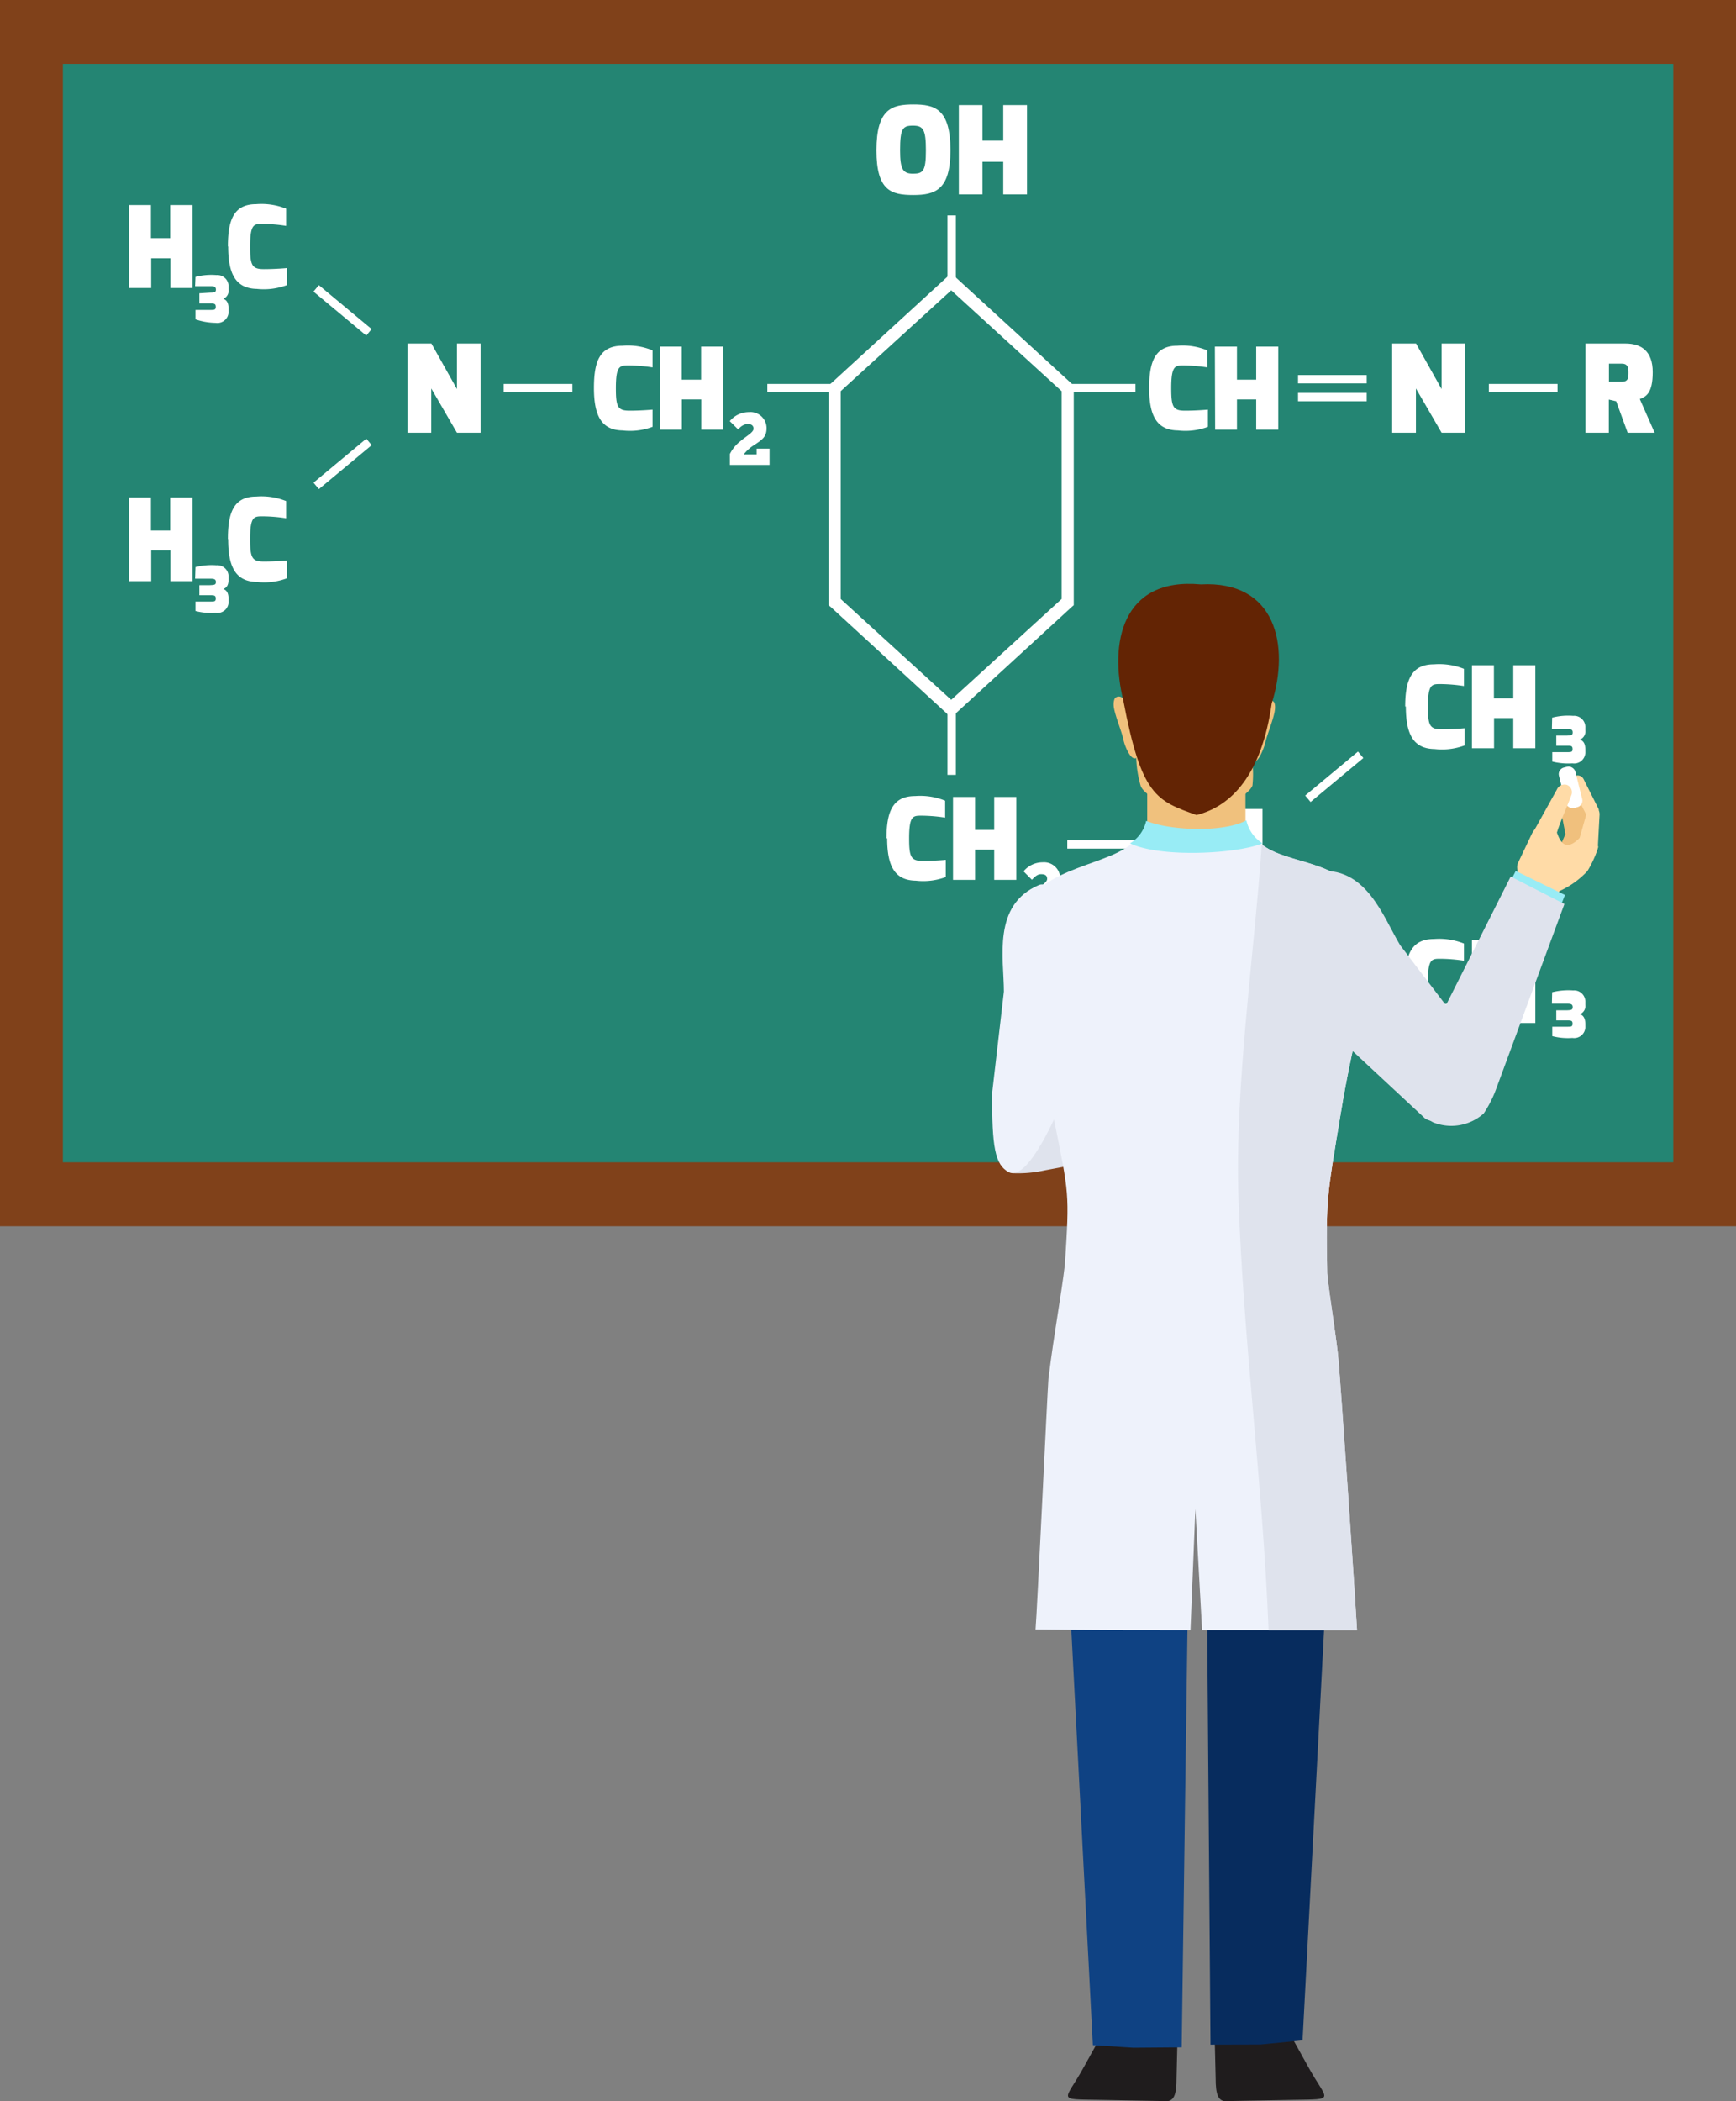<?xml version="1.0" encoding="UTF-8"?> <svg xmlns="http://www.w3.org/2000/svg" viewBox="0 0 134.45 162.7"><rect x="0" y="0" width="134.45" height="162.7" fill="#808080" stroke="none"/> <defs> <style>.cls-1{fill:#80411a;}.cls-2{fill:#248573;}.cls-3,.cls-4{fill:#fff;}.cls-10,.cls-11,.cls-12,.cls-13,.cls-14,.cls-15,.cls-3,.cls-5,.cls-6,.cls-7,.cls-9{fill-rule:evenodd;}.cls-5{fill:#dfe3ed;}.cls-6{fill:#eef2fb;}.cls-7{fill:#1f1c1d;}.cls-8,.cls-9{fill:#f0c17d;}.cls-10{fill:#632404;}.cls-11{fill:#0f4283;}.cls-12{fill:#072c5e;}.cls-13{fill:#f0c07d;}.cls-14{fill:#ffdba7;}.cls-15{fill:#98ecf5;}</style> </defs> <title>Picture 2</title> <g id="Layer_2" data-name="Layer 2"> <g id="Layer_1-2" data-name="Layer 1"> <rect class="cls-1" width="134.45" height="94.95"></rect> <rect class="cls-2" x="4.87" y="4.95" width="124.72" height="85.05"></rect> <path class="cls-3" d="M10,22.3h1.71V20h1.49V22.3h1.71V15.88H13.18v2.56H11.69V15.88H10V22.3Zm7.67-3.22c0,2.16.6,3.26,2.22,3.29a5.11,5.11,0,0,0,2.32-.29V20.76s-.86.08-1.78.08-1.06-.3-1.06-1.75c0-1.79.31-1.75,1-1.75a12.14,12.14,0,0,1,1.79.15V16.16a5.13,5.13,0,0,0-2.32-.35C18.12,15.81,17.65,17,17.65,19.08Z"></path> <path class="cls-3" d="M15.11,22.16h1.14c.26,0,.47,0,.47.26v0c0,.23-.12.23-.47.24l-.81.05v.79l.81,0c.32,0,.46,0,.46.26v0c0,.23-.1.24-.49.24H15.14v.73A5.06,5.06,0,0,0,16.7,25a.87.87,0,0,0,1-.94V23.9c0-.38-.1-.66-.41-.76a.68.68,0,0,0,.41-.73v-.19a.87.87,0,0,0-.94-.92,4.85,4.85,0,0,0-1.62.14Z"></path> <path class="cls-3" d="M10,45h1.71V42.61h1.49V45h1.71V38.52H13.18v2.56H11.69V38.52H10V45Zm7.67-3.23c0,2.16.6,3.26,2.22,3.29a5,5,0,0,0,2.32-.28V43.4s-.86.08-1.78.08-1.06-.3-1.06-1.74c0-1.79.31-1.76,1-1.76a12.14,12.14,0,0,1,1.79.15V38.8a5.13,5.13,0,0,0-2.32-.35C18.12,38.45,17.65,39.66,17.65,41.72Z"></path> <path class="cls-3" d="M15.11,44.81h1.14c.26,0,.47,0,.47.25v0c0,.23-.12.23-.47.25l-.81,0v.78l.81,0c.32,0,.46,0,.46.25v0c0,.24-.1.24-.49.24H15.14v.73a4.77,4.77,0,0,0,1.56.14.86.86,0,0,0,1-.93v-.15c0-.37-.1-.66-.41-.76.3-.11.41-.36.41-.73v-.19a.87.87,0,0,0-.94-.92,5.13,5.13,0,0,0-1.62.14Z"></path> <polygon class="cls-3" points="31.56 33.51 33.4 33.51 33.4 30.08 35.39 33.51 37.22 33.51 37.22 26.6 35.39 26.6 35.39 30.13 33.41 26.6 31.56 26.6 31.56 33.51"></polygon> <path class="cls-3" d="M46,30.05c0,2.16.6,3.26,2.22,3.28a5,5,0,0,0,2.32-.28V31.72s-.86.08-1.78.08-1.06-.3-1.06-1.74c0-1.79.31-1.76,1.05-1.76a12.14,12.14,0,0,1,1.79.15V27.13a5,5,0,0,0-2.32-.36C46.43,26.77,46,28,46,30.05Zm5.11,3.22h1.7V30.93h1.5v2.34H56V26.84h-1.7V29.4h-1.5V26.84h-1.7Z"></path> <path class="cls-3" d="M57.18,33.26a1,1,0,0,1,.7-.43c.26,0,.48.08.48.37s-.61.6-1,.95a2.9,2.9,0,0,0-.83,1V36h3.07V34.74h-1v.45h-1a3.06,3.06,0,0,1,.86-.76c.6-.4.91-.62.91-1.28A1.25,1.25,0,0,0,58,31.91a1.92,1.92,0,0,0-1.48.7Z"></path> <rect class="cls-4" x="59.43" y="29.73" width="5.32" height="0.65"></rect> <path class="cls-3" d="M74,21.46l9,8.25.16.15v17l-.16.14-9,8.26-.33.3-.33-.3-9-8.26-.17-.14v-17l.17-.15,9-8.25.33-.3.33.3Zm8.22,8.83-8.55-7.81-8.56,7.81V46.38l8.56,7.81,8.55-7.81Z"></path> <rect class="cls-4" x="26.2" y="21.37" width="0.65" height="5.32" transform="translate(-8.91 29.04) rotate(-50.22)"></rect> <rect class="cls-4" x="23.87" y="35.6" width="5.32" height="0.65" transform="translate(-16.84 25.28) rotate(-39.77)"></rect> <rect class="cls-4" x="39.01" y="29.73" width="5.32" height="0.65"></rect> <rect class="cls-4" x="82.62" y="29.73" width="5.32" height="0.65"></rect> <rect class="cls-4" x="73.38" y="16.68" width="0.65" height="5.32"></rect> <path class="cls-3" d="M67.88,11.64c0,3.15,1.16,3.46,2.86,3.46s2.87-.4,2.87-3.46c0-3.24-1.23-3.55-2.87-3.55s-2.86.31-2.86,3.55Zm1.83,0c0-1.69.2-1.91,1-1.91s1,.31,1,1.91-.21,1.81-1,1.81-1-.36-1-1.81Zm4.55,3.41h1.83V12.53H77.7v2.52h1.84V8.14H77.7v2.75H76.09V8.14H74.26Z"></path> <rect class="cls-4" x="73.38" y="54.68" width="0.65" height="5.32"></rect> <path class="cls-3" d="M68.71,64.91c0,2.16.59,3.26,2.22,3.28a5,5,0,0,0,2.32-.28V66.58s-.86.08-1.78.08-1.06-.3-1.06-1.74c0-1.79.31-1.76,1-1.76a12.51,12.51,0,0,1,1.79.15V62a5.11,5.11,0,0,0-2.32-.36c-1.75,0-2.22,1.22-2.22,3.28Zm5.1,3.22h1.71V65.79H77v2.34h1.71V61.71H77v2.55H75.52V61.71H73.81Z"></path> <path class="cls-3" d="M79.92,68.12c.18-.18.4-.43.7-.43s.48.08.48.37-.6.6-1,1a3.15,3.15,0,0,0-.84,1v.83h3.08V69.6h-1v.45h-1a3.16,3.16,0,0,1,.85-.76c.61-.39.92-.62.92-1.28a1.25,1.25,0,0,0-1.36-1.24,1.92,1.92,0,0,0-1.48.7Z"></path> <path class="cls-3" d="M89,30.05c0,2.16.6,3.26,2.23,3.28a5,5,0,0,0,2.32-.28V31.72s-.86.08-1.78.08-1.06-.3-1.06-1.74c0-1.79.31-1.76,1-1.76a12.51,12.51,0,0,1,1.79.15V27.13a5,5,0,0,0-2.32-.36C89.46,26.77,89,28,89,30.05Zm5.11,3.22H95.8V30.93h1.49v2.34H99V26.84H97.29V29.4H95.8V26.84H94.09Z"></path> <rect class="cls-4" x="100.53" y="30.42" width="5.32" height="0.65"></rect> <rect class="cls-4" x="100.53" y="29.04" width="5.32" height="0.65"></rect> <polygon class="cls-3" points="107.82 33.51 109.66 33.51 109.66 30.08 111.65 33.51 113.48 33.51 113.48 26.6 111.65 26.6 111.65 30.13 109.67 26.6 107.82 26.6 107.82 33.51"></polygon> <rect class="cls-4" x="115.31" y="29.73" width="5.32" height="0.65"></rect> <path class="cls-3" d="M122.77,33.51h1.83V30.94l.57.13.89,2.44h2.09L127,30.9c.48-.19,1-.44,1-2.08s-.89-2.22-2.12-2.22h-3.09v6.91Zm1.84-3.95v-1.4h1c.42,0,.51.25.51.66s0,.74-.51.74Z"></path> <rect class="cls-4" x="82.66" y="65.06" width="5.32" height="0.65"></rect> <polygon class="cls-3" points="92.12 69.55 93.96 69.55 93.96 66.12 95.95 69.55 97.78 69.55 97.78 62.64 95.95 62.64 95.95 66.17 93.97 62.64 92.12 62.64 92.12 69.55"></polygon> <path class="cls-3" d="M108.88,54.71c0,2.17.6,3.27,2.23,3.29a5,5,0,0,0,2.32-.28V56.39s-.86.08-1.78.08-1.06-.3-1.06-1.74c0-1.79.31-1.76,1-1.76a12.51,12.51,0,0,1,1.79.15V51.79a5.18,5.18,0,0,0-2.32-.35c-1.75,0-2.23,1.22-2.23,3.27ZM114,57.94h1.71V55.6h1.49v2.34h1.71V51.51h-1.71v2.56H115.7V51.51H114Z"></path> <path class="cls-3" d="M120.19,56.45h1.15c.26,0,.46,0,.46.26v0c0,.23-.12.23-.46.25l-.81,0v.78l.81,0c.32,0,.45,0,.45.26v0c0,.24-.09.24-.48.24h-1.09v.73a5.12,5.12,0,0,0,1.56.14.87.87,0,0,0,1-.93v-.15c0-.38-.11-.66-.42-.76a.68.68,0,0,0,.42-.73v-.19a.87.87,0,0,0-.94-.92,4.94,4.94,0,0,0-1.63.14Z"></path> <rect class="cls-4" x="100.68" y="59.83" width="5.32" height="0.65" transform="translate(-14.57 80.04) rotate(-39.78)"></rect> <rect class="cls-4" x="103.02" y="69.38" width="0.65" height="5.32" transform="translate(-18.15 105.37) rotate(-50.22)"></rect> <path class="cls-3" d="M108.88,76c0,2.17.6,3.27,2.23,3.29a5,5,0,0,0,2.32-.28V77.66s-.86.08-1.78.08-1.06-.3-1.06-1.74c0-1.79.31-1.76,1-1.76a12.51,12.51,0,0,1,1.79.15V73.06a5.18,5.18,0,0,0-2.32-.35c-1.75,0-2.23,1.22-2.23,3.27ZM114,79.21h1.71V76.87h1.49v2.34h1.71V72.78h-1.71v2.56H115.7V72.78H114Z"></path> <path class="cls-3" d="M120.19,77.72h1.15c.26,0,.46,0,.46.26v0c0,.23-.12.23-.46.25l-.81,0v.78l.81,0c.32,0,.45,0,.45.25v0c0,.24-.09.24-.48.24h-1.09v.73a4.83,4.83,0,0,0,1.56.14.87.87,0,0,0,1-.93v-.15c0-.37-.11-.66-.42-.76a.68.68,0,0,0,.42-.73v-.19a.87.87,0,0,0-.94-.92,5.22,5.22,0,0,0-1.63.14Z"></path> <path class="cls-5" d="M80.93,90.62l16-3L96.08,83,81,84.14a9.29,9.29,0,0,0-2.17.44,3.78,3.78,0,0,0-1.75,3.59,4.56,4.56,0,0,0,1.33,2.67A9.57,9.57,0,0,0,80.93,90.62Z"></path> <path class="cls-6" d="M83,83.19c0,.44-3.09,8.54-4.88,7.57-1.06-.57-1.3-1.93-1.28-6.13l.91-7.85c0-2.56-.92-6.71,2.71-8.25,1.57-.67,5,6.07,6.6,6.72Z"></path> <path class="cls-7" d="M94.08,158l.07,2.9c0,1.3.18,1.91,1,1.79l5-.09c3.35-.06,2.66.12,1.22-2.47l-1.47-2.65Z"></path> <path class="cls-7" d="M91.19,158l-.07,2.9c0,1.3-.18,1.91-1,1.79l-5-.09c-3.35-.06-2.65.12-1.22-2.47l1.47-2.65Z"></path> <rect class="cls-8" x="88.85" y="60.62" width="7.61" height="6.32"></rect> <path class="cls-9" d="M92.75,63.63h-.07a3.72,3.72,0,0,1-1.6-.19c-.41-.17-.61-.58-1.17-1.12s-1.35-.94-1.56-1.45A8.5,8.5,0,0,1,88,58.69c-.44.25-.92-1-1-1.45-.14-.62-.58-1.67-.72-2.38-.08-.4,0-.73.1-.83.29-.21.59-.09,1,.49,0-.5.06-1,0-1.56a14,14,0,0,1,.06-2.58,3.07,3.07,0,0,1,1-1.86h0a5,5,0,0,1,1.11-.74h0l.08,0,0,0,.07,0,.06,0a.11.11,0,0,1,.07,0l.06,0,.08,0,0,0,.12,0h0a7.2,7.2,0,0,1,3.45-.33,5.83,5.83,0,0,1,3,1.34,3.07,3.07,0,0,1,1,1.85,13.12,13.12,0,0,1,.07,2.58c0,.55,0,1.06,0,1.57.43-.58.72-.69,1-.48.14.1.18.43.1.83-.14.71-.58,1.76-.72,2.38-.1.42-.57,1.67-1,1.46A8.36,8.36,0,0,1,97,60.83c-.21.51-1.07,1-1.55,1.45s-.76,1-1.17,1.14A3.64,3.64,0,0,1,92.75,63.63Z"></path> <path class="cls-10" d="M87,54.25c-1.09-4.39-.15-9.57,6-9,5.78-.31,6.92,4.67,5.49,9.23-.78,5.49-3.09,7.94-5.82,8.63C89.54,62,88.4,61.6,87,54.25Z"></path> <polygon class="cls-11" points="92.15 112.92 91.52 158.53 87.77 158.56 84.64 158.36 82.13 109.95 83.52 98 92.61 96.71 92.61 112.71 92.15 112.92"></polygon> <polygon class="cls-12" points="97.61 158.31 100.88 157.99 103.4 109.95 102.02 98 92.93 96.71 92.93 96.78 92.72 96.75 92.81 112.73 93.39 112.92 93.75 158.32 97.61 158.31"></polygon> <path class="cls-6" d="M103.79,86.5c-1,6.07-1.11,6.27-1,12.1.21,2,.58,4.11.82,6.17.19,1.61,1.41,19.88,1.49,21.46l-12,0-.52-9.39-.38,9.39c-4,0-8,0-12-.06.11-1.09.92-18.47,1-19.41.47-3.78,1-6.47,1.28-8.89.35-5.58.32-5.35-.85-11.19-.43-2.21-4.31-12.21-2.55-16.07C80.73,67,86,67.07,87.89,65.1c1.15.63,8.37.63,9.52,0,1.93,2,6.47,1.23,8.09,4.8C107.26,73.76,105.18,77.78,103.79,86.5Z"></path> <path class="cls-5" d="M103.79,86.5c-1,6.07-1.11,6.27-1,12.1.21,2,.58,4.11.82,6.17.19,1.61,1.41,19.88,1.49,21.46H98.25c-.47-11.64-1.94-22.13-2.33-33.39-.3-8.8,1.24-19.09,1.8-27.45C99.79,67,104,66.51,105.5,69.9,107.26,73.76,105.18,77.78,103.79,86.5Z"></path> <path class="cls-5" d="M110.32,86.56c.26.36,3.23.89,4.27-.85.62-1,.81-2.63-1.36-6.24l-4.79-6.28c-1.33-2.2-2.64-6.24-6.55-5.71-1.69.23-1.17,7.76-2.24,9.15Z"></path> <path class="cls-13" d="M123.4,63.42l-.12,2.32c0,.22-3,1.09-2.62.18l.58-1.34-.41-2.11a4.08,4.08,0,0,1,.88-1.67h0a.44.44,0,0,1,.59.19A9.75,9.75,0,0,1,123.4,63.42Z"></path> <path class="cls-14" d="M122.65,60.34l1.17,2.33a.25.25,0,0,1,0,.07.84.84,0,0,1,.06.39l-.13,2.43a4,4,0,0,1-.31.86c-.12.19-.14-.22-.31-.28-.47-.16-1.23.3-.89-.91l.61-2.15-1.15-2.28A.51.51,0,0,1,122.65,60.34Z"></path> <path class="cls-14" d="M119.56,63.87l.94.46c.15.07.4,2,1.82.57.24-.24,1.56.39,1.45.72a8,8,0,0,1-.83,1.83A6.74,6.74,0,0,1,120.77,69l-1.2,2.8-2-1.6.15-1.93c0-.34-.37-1-.15-1.46l1.07-2.25C118.82,64.21,119.25,63.72,119.56,63.87Z"></path> <path class="cls-15" d="M96.53,63.52a2.79,2.79,0,0,0,1.25,1.78c-2,.83-7.94,1.13-10.26,0a2.71,2.71,0,0,0,1.25-1.74C90.61,64.32,94.79,64.48,96.53,63.52Z"></path> <polygon class="cls-15" points="120.92 70.03 121.2 69.3 117.39 67.44 116.83 68.54 120.92 70.03"></polygon> <path class="cls-5" d="M109.67,82.44,117,67.87,121.16,70l-5.25,14.22a9.15,9.15,0,0,1-1,2,3.77,3.77,0,0,1-3.93.68A3.29,3.29,0,0,1,109.67,82.44Z"></path> <rect class="cls-4" x="120.98" y="59.35" width="1.31" height="3.23" rx="0.52" transform="translate(-11.15 31.31) rotate(-14.03)"></rect> <path class="cls-14" d="M121.34,60.77h0a.61.61,0,0,1,.37.77c-.36,1-.89,2.08-1.19,3.13l-.24,1a.58.58,0,0,1-.77.37h0c-.31-.11-.24-.46-.37-.77l-.37-.88,1.8-3.24A.65.65,0,0,1,121.34,60.77Z"></path> </g> </g> </svg> 